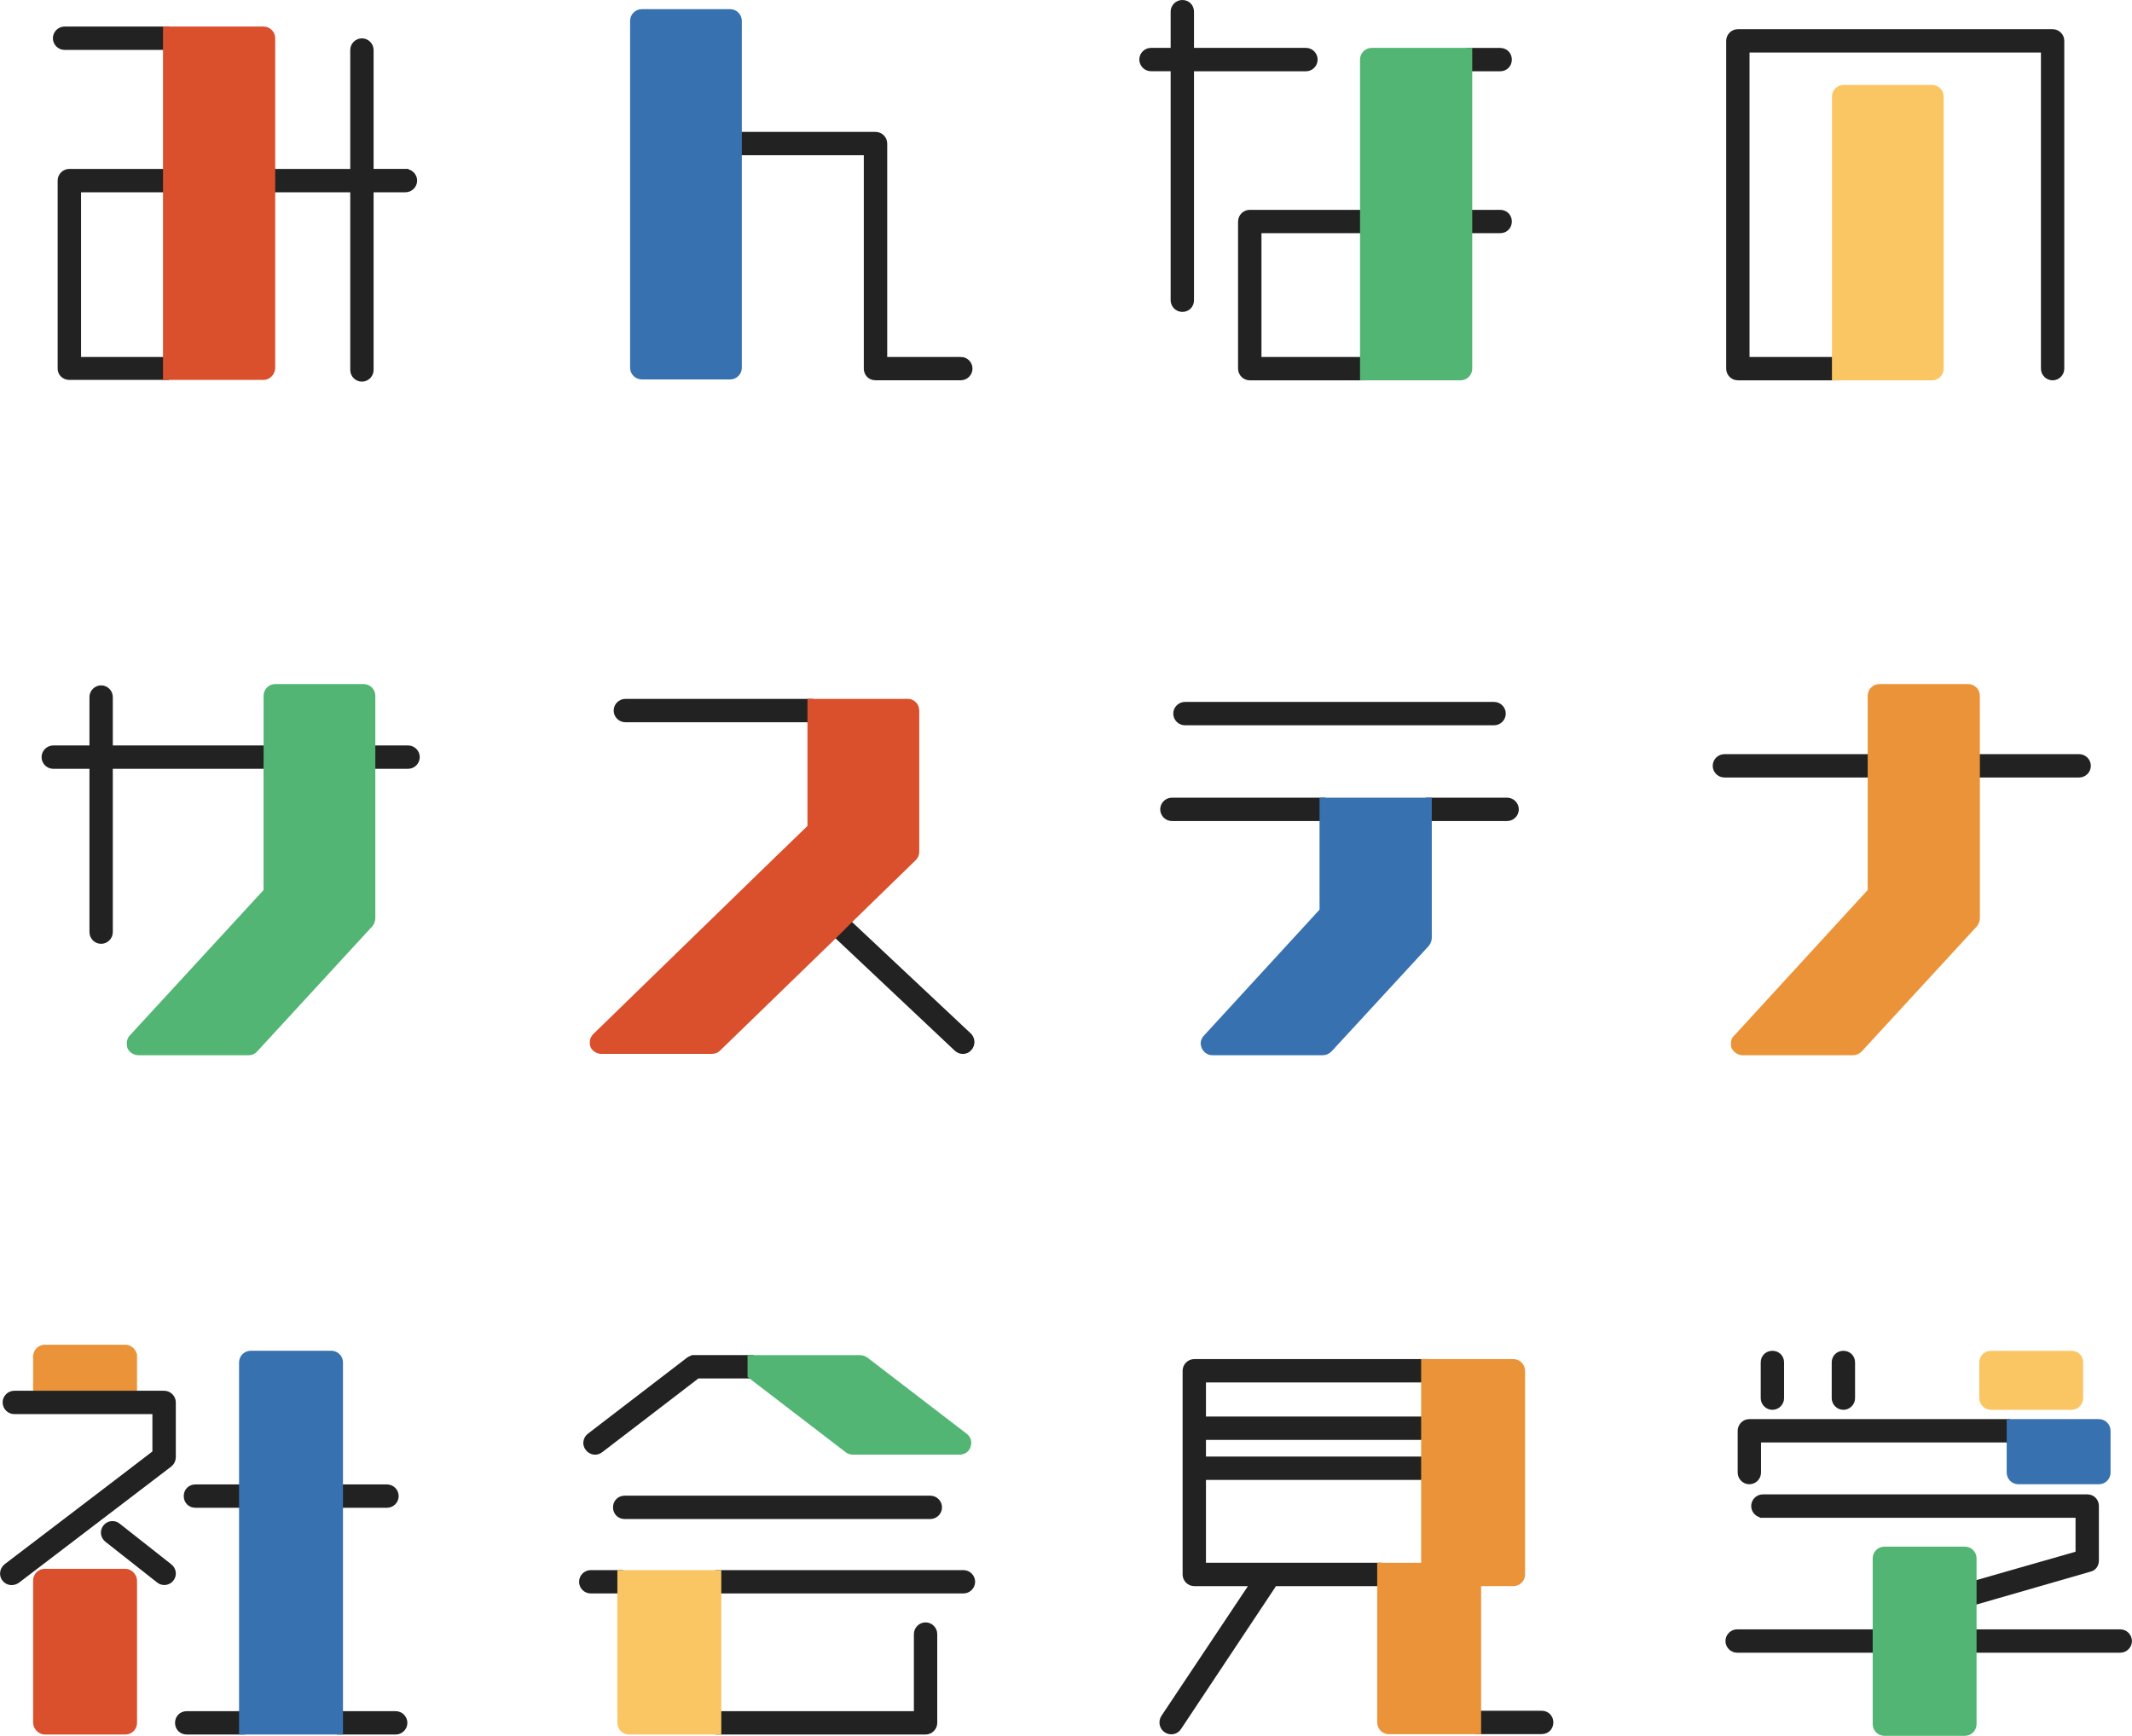 <?xml version="1.0" encoding="UTF-8"?><svg id="_レイヤー_2" xmlns="http://www.w3.org/2000/svg" viewBox="0 0 357.98 291.51"><defs><style>.cls-1{fill:#222;stroke:#222;}.cls-1,.cls-2,.cls-3,.cls-4,.cls-5,.cls-6{stroke-miterlimit:10;}.cls-2{fill:#eb9339;stroke:#eb9339;}.cls-3{fill:#52b573;stroke:#52b573;}.cls-4{fill:#3771b0;stroke:#3771b0;}.cls-5{fill:#fac663;stroke:#fac663;}.cls-6{fill:#da4f2c;stroke:#da4f2c;}</style></defs><g id="_レイヤー_2-2"><path class="cls-1" d="M28.72,265.13c-.51.66-1.46.73-2.05.22l-8.63-6.8c-.66-.51-.8-1.39-.29-2.05.51-.66,1.46-.73,2.05-.22l8.63,6.8c.66.51.8,1.39.29,2.05Z"/><path class="cls-1" d="M156.21,251.68c.8,0,1.46.66,1.46,1.46s-.66,1.46-1.46,1.46h-51.32c-.88,0-1.46-.66-1.46-1.46s.58-1.46,1.46-1.46h51.32Z"/><path class="cls-1" d="M297.6,236.26c-.8,0-1.46-.66-1.46-1.46v-5.99c0-.88.66-1.46,1.46-1.46s1.46.58,1.46,1.46v5.99c0,.8-.66,1.46-1.46,1.46Z"/><path class="cls-1" d="M309.52,236.26c-.8,0-1.46-.66-1.46-1.46v-5.99c0-.88.66-1.46,1.46-1.46s1.46.58,1.46,1.46v5.99c0,.8-.66,1.46-1.46,1.46Z"/><path class="cls-1" d="M44.76,125.69h-26.32v-8.63c0-.8-.66-1.46-1.46-1.46s-1.46.66-1.46,1.46v8.63h-6.58c-.8,0-1.46.66-1.46,1.46s.66,1.46,1.46,1.46h6.58v27.93c0,.8.66,1.46,1.46,1.46s1.46-.66,1.46-1.46v-27.93h26.32v-2.92Z"/><path class="cls-1" d="M68.52,125.69h-6v2.92h6c.8,0,1.46-.66,1.46-1.46s-.66-1.46-1.46-1.46Z"/><path class="cls-1" d="M13.11,60.45v-28.66h14.77v-2.92H11.64c-.8,0-1.46.66-1.46,1.46v31.58c0,.8.66,1.39,1.46,1.39h16.23v-2.85h-14.77Z"/><path class="cls-1" d="M27.87,7.88v-2.92H10.84c-.8,0-1.46.66-1.46,1.46s.66,1.46,1.46,1.46h17.03Z"/><path class="cls-1" d="M68.08,28.86h-5.85V8.4c0-.8-.66-1.46-1.46-1.46s-1.46.66-1.46,1.46v20.47h-13.6v2.92h13.6v30.34c0,.8.66,1.46,1.46,1.46s1.46-.66,1.46-1.46v-30.34h5.85c.8,0,1.46-.66,1.46-1.46s-.66-1.46-1.46-1.46Z"/><path class="cls-1" d="M161.34,60.45h-12.87V24.11c0-.8-.66-1.46-1.46-1.46h-22.96v2.92h21.49v36.33c0,.8.58,1.46,1.46,1.46h14.33c.8,0,1.46-.66,1.46-1.46s-.66-1.46-1.46-1.46Z"/><path class="cls-1" d="M220.74,10c0-.8-.66-1.46-1.46-1.46h-19.3V1.96c0-.8-.58-1.46-1.46-1.46-.8,0-1.46.66-1.46,1.46v6.58h-3.8c-.8,0-1.46.66-1.46,1.46s.66,1.46,1.46,1.46h3.8v38.96c0,.8.66,1.46,1.46,1.46.88,0,1.46-.66,1.46-1.46V11.47h19.3c.8,0,1.46-.66,1.46-1.46Z"/><path class="cls-1" d="M251.89,11.47c.88,0,1.46-.66,1.46-1.46s-.58-1.46-1.46-1.46h-5.19v2.92h5.19Z"/><path class="cls-1" d="M211.31,60.45v-21.79h17.54v-2.92h-19.01c-.8,0-1.46.66-1.46,1.46v24.71c0,.8.66,1.46,1.46,1.46h19.01v-2.92h-17.54Z"/><path class="cls-1" d="M251.89,35.74h-5.19v2.92h5.19c.88,0,1.46-.66,1.46-1.46s-.58-1.46-1.46-1.46Z"/><path class="cls-1" d="M344.65,5.4h-52.85c-.8,0-1.46.66-1.46,1.46v55.05c0,.8.66,1.46,1.46,1.46h16.3v-2.92h-14.84V8.32h49.93v53.59c0,.8.66,1.46,1.46,1.46s1.46-.66,1.46-1.46V6.86c0-.8-.66-1.46-1.46-1.46Z"/><path class="cls-1" d="M105,120.79h31.07v-2.92h-31.07c-.8,0-1.46.66-1.46,1.46s.66,1.46,1.46,1.46Z"/><path class="cls-1" d="M162.68,173.94l-20.32-19.08-2.05,2.05,20.32,19.15c.58.58,1.54.58,2.05,0,.58-.58.58-1.54,0-2.12Z"/><path class="cls-1" d="M198.96,121.3h51.91c.8,0,1.46-.66,1.46-1.46s-.66-1.46-1.46-1.46h-51.91c-.8,0-1.46.66-1.46,1.46s.66,1.46,1.46,1.46Z"/><path class="cls-1" d="M253.06,134.46h-13.16v2.92h13.16c.8,0,1.46-.66,1.46-1.46s-.66-1.46-1.46-1.46Z"/><path class="cls-1" d="M222.06,134.46h-25.29c-.8,0-1.46.66-1.46,1.46s.66,1.46,1.46,1.46h25.29v-2.92Z"/><path class="cls-1" d="M314.1,127.15h-24.56c-.8,0-1.46.66-1.46,1.46s.66,1.46,1.46,1.46h24.56v-2.92Z"/><path class="cls-1" d="M349.11,127.15h-17.18v2.92h17.18c.8,0,1.46-.66,1.46-1.46s-.66-1.46-1.46-1.46Z"/><path class="cls-1" d="M57.08,252.71h7.9c.8,0,1.46-.66,1.46-1.46s-.66-1.46-1.46-1.46h-7.9v2.92Z"/><path class="cls-1" d="M32.81,252.71h7.82v-2.92h-7.82c-.88,0-1.46.66-1.46,1.46s.58,1.46,1.46,1.46Z"/><path class="cls-1" d="M66.44,287.87h-9.36v2.92h9.36c.8,0,1.46-.66,1.46-1.46s-.66-1.46-1.46-1.46Z"/><path class="cls-1" d="M31.35,287.87c-.88,0-1.46.66-1.46,1.46s.58,1.46,1.46,1.46h9.29v-2.92h-9.29Z"/><path class="cls-1" d="M27.55,234.06H2.4c-.8,0-1.46.66-1.46,1.46s.66,1.46,1.46,1.46h23.69v7.02c-1.1.88-25,19.08-25,19.08-.37.29-.58.73-.58,1.17,0,.29.07.58.29.88.51.66,1.39.73,2.05.29l25.59-19.52c.37-.29.58-.73.58-1.17v-9.21c0-.8-.66-1.46-1.46-1.46Z"/><path class="cls-1" d="M161.77,264.18h-41.16v2.92h41.16c.8,0,1.46-.66,1.46-1.46s-.66-1.46-1.46-1.46Z"/><path class="cls-1" d="M104.16,264.18h-4.97c-.8,0-1.46.66-1.46,1.46s.66,1.46,1.46,1.46h4.97v-2.92Z"/><path class="cls-1" d="M155.41,272.96c-.8,0-1.46.66-1.46,1.46v13.45h-33.34v2.92h34.8c.8,0,1.46-.66,1.46-1.46v-14.91c0-.8-.66-1.46-1.46-1.46Z"/><path class="cls-1" d="M116.59,228.07c-.29,0-.66.15-.88.29l-16.67,12.79c-.66.51-.8,1.39-.29,2.05s1.39.8,2.05.29c0,0,15.57-11.92,16.3-12.5h8.92v-2.92h-9.43Z"/><path class="cls-1" d="M231.74,262.94h-29.75v-14.91h37.14v-2.92h-37.14v-3.8h37.14v-2.92h-37.14v-6.73h37.14v-2.92h-38.6c-.8,0-1.46.66-1.46,1.46v34.21c0,.8.66,1.46,1.46,1.46h9.94l-15.06,22.59c-.44.73-.22,1.61.44,2.05.66.44,1.61.29,2.05-.44l15.79-23.76.22-.44h17.84v-2.92Z"/><path class="cls-1" d="M258.86,287.8h-10.67v2.92h10.67c.88,0,1.46-.66,1.46-1.46s-.58-1.46-1.46-1.46Z"/><path class="cls-1" d="M296,254.39h53v6.58c-1.32.37-11.55,3.29-17.62,5.04v3.07l19.52-5.63c.66-.15,1.02-.73,1.02-1.39v-9.14c0-.8-.58-1.46-1.46-1.46h-54.46c-.8,0-1.46.66-1.46,1.46s.66,1.46,1.46,1.46Z"/><path class="cls-1" d="M356.01,274.13h-24.64v2.92h24.64c.8,0,1.46-.66,1.46-1.46s-.66-1.46-1.46-1.46Z"/><path class="cls-1" d="M314.93,274.13h-23.25c-.8,0-1.46.66-1.46,1.46s.66,1.46,1.46,1.46h23.25v-2.92Z"/><path class="cls-1" d="M337.45,238.82h-43.72c-.8,0-1.46.66-1.46,1.46v7.02c0,.8.66,1.46,1.46,1.46s1.46-.66,1.46-1.46v-5.56h42.25v-2.92Z"/><path class="cls-3" d="M44.76,128.61v-11.77c0-.8.66-1.46,1.46-1.46h14.84c.8,0,1.46.66,1.46,1.46v37.36c0,.37-.15.73-.37,1.02l-19.3,20.98c-.29.37-.66.51-1.1.51h-18.5c-.58,0-1.17-.37-1.39-.88-.07-.22-.07-.37-.07-.58,0-.37.07-.73.37-1.02,0,0,21.86-23.76,22.59-24.56v-21.05Z"/><rect class="cls-6" x="6.06" y="263.96" width="16.45" height="26.83" rx="1.46" ry="1.46"/><path class="cls-5" d="M334.3,236.26c-.8,0-1.46-.66-1.46-1.46v-5.99c0-.88.66-1.46,1.46-1.46h13.52c.8,0,1.46.58,1.46,1.46v5.99c0,.8-.66,1.46-1.46,1.46h-13.52Z"/><path class="cls-6" d="M45.71,31.79V6.42c0-.8-.66-1.46-1.46-1.46h-16.38v58.34h16.38c.8,0,1.46-.73,1.46-1.54v-29.97Z"/><path class="cls-4" d="M124.06,25.57V3.5c0-.8-.66-1.46-1.46-1.46h-14.84c-.8,0-1.46.66-1.46,1.46v58.26c0,.8.66,1.46,1.46,1.46h14.84c.8,0,1.46-.66,1.46-1.46V25.57Z"/><path class="cls-3" d="M246.7,35.74V8.54h-16.38c-.8,0-1.46.66-1.46,1.46v53.37h16.38c.8,0,1.46-.66,1.46-1.46v-26.17Z"/><path class="cls-5" d="M324.4,14.76h-14.84c-.8,0-1.46.66-1.46,1.46v47.15h16.3c.8,0,1.46-.66,1.46-1.46V16.22c0-.8-.66-1.46-1.46-1.46Z"/><path class="cls-6" d="M152.38,117.87h-16.3v21.05c-.88.8-36.11,35.09-36.11,35.09-.29.29-.44.66-.44,1.02,0,.22,0,.37.07.58.22.51.8.88,1.39.88h18.5c.44,0,.8-.15,1.02-.37l19.81-19.23,2.05-2.05,11.04-10.75c.29-.29.44-.66.44-1.02v-23.76c0-.8-.66-1.46-1.46-1.46Z"/><path class="cls-4" d="M239.9,134.46h-17.84v18.5c-.73.8-19.52,21.27-19.52,21.27-.29.29-.44.66-.44,1.02,0,.15.07.37.15.58.22.51.73.88,1.32.88h18.57c.44,0,.8-.22,1.1-.51l16.3-17.69c.22-.29.37-.66.37-1.02v-23.03Z"/><path class="cls-2" d="M331.93,127.15v-10.31c0-.8-.66-1.46-1.46-1.46h-14.91c-.8,0-1.46.66-1.46,1.46v32.82c-.73.8-22.59,24.64-22.59,24.64-.29.22-.37.58-.37.95,0,.22,0,.44.07.58.29.51.8.88,1.39.88h18.5c.44,0,.8-.15,1.1-.44l19.37-21.05c.22-.29.37-.66.37-1.02v-27.05Z"/><path class="cls-4" d="M55.62,227.34h-13.52c-.8,0-1.46.66-1.46,1.46v61.99h16.45v-61.99c0-.8-.66-1.46-1.46-1.46Z"/><path class="cls-2" d="M22.5,227.79c0-.8-.66-1.46-1.46-1.46H7.52c-.8,0-1.46.66-1.46,1.46v5.26h16.45v-5.26Z"/><path class="cls-5" d="M104.16,264.18v25.15c0,.8.66,1.46,1.46,1.46h14.99v-26.61h-16.45Z"/><path class="cls-3" d="M161.99,241.16l-16.67-12.79c-.22-.15-.58-.29-.88-.29h-18.42v2.92l16.3,12.5c.29.22.58.29.88.29h17.91c.66,0,1.24-.37,1.39-1.02.22-.58,0-1.24-.51-1.61Z"/><path class="cls-2" d="M248.19,287.8v-21.93h5.92c.8,0,1.46-.66,1.46-1.46v-34.21c0-.8-.66-1.46-1.46-1.46h-14.99v34.21h-7.38v26.32c0,.8.66,1.46,1.46,1.46h14.99v-2.92Z"/><path class="cls-3" d="M331.38,277.05v-15.35c0-.8-.66-1.46-1.46-1.46h-13.52c-.8,0-1.46.66-1.46,1.46v27.85c0,.8.66,1.46,1.46,1.46h13.52c.8,0,1.46-.66,1.46-1.46v-12.5Z"/><path class="cls-4" d="M352.43,238.82h-14.99v8.48c0,.8.66,1.46,1.46,1.46h13.52c.8,0,1.46-.66,1.46-1.46v-7.02c0-.8-.66-1.46-1.46-1.46Z"/></g></svg>